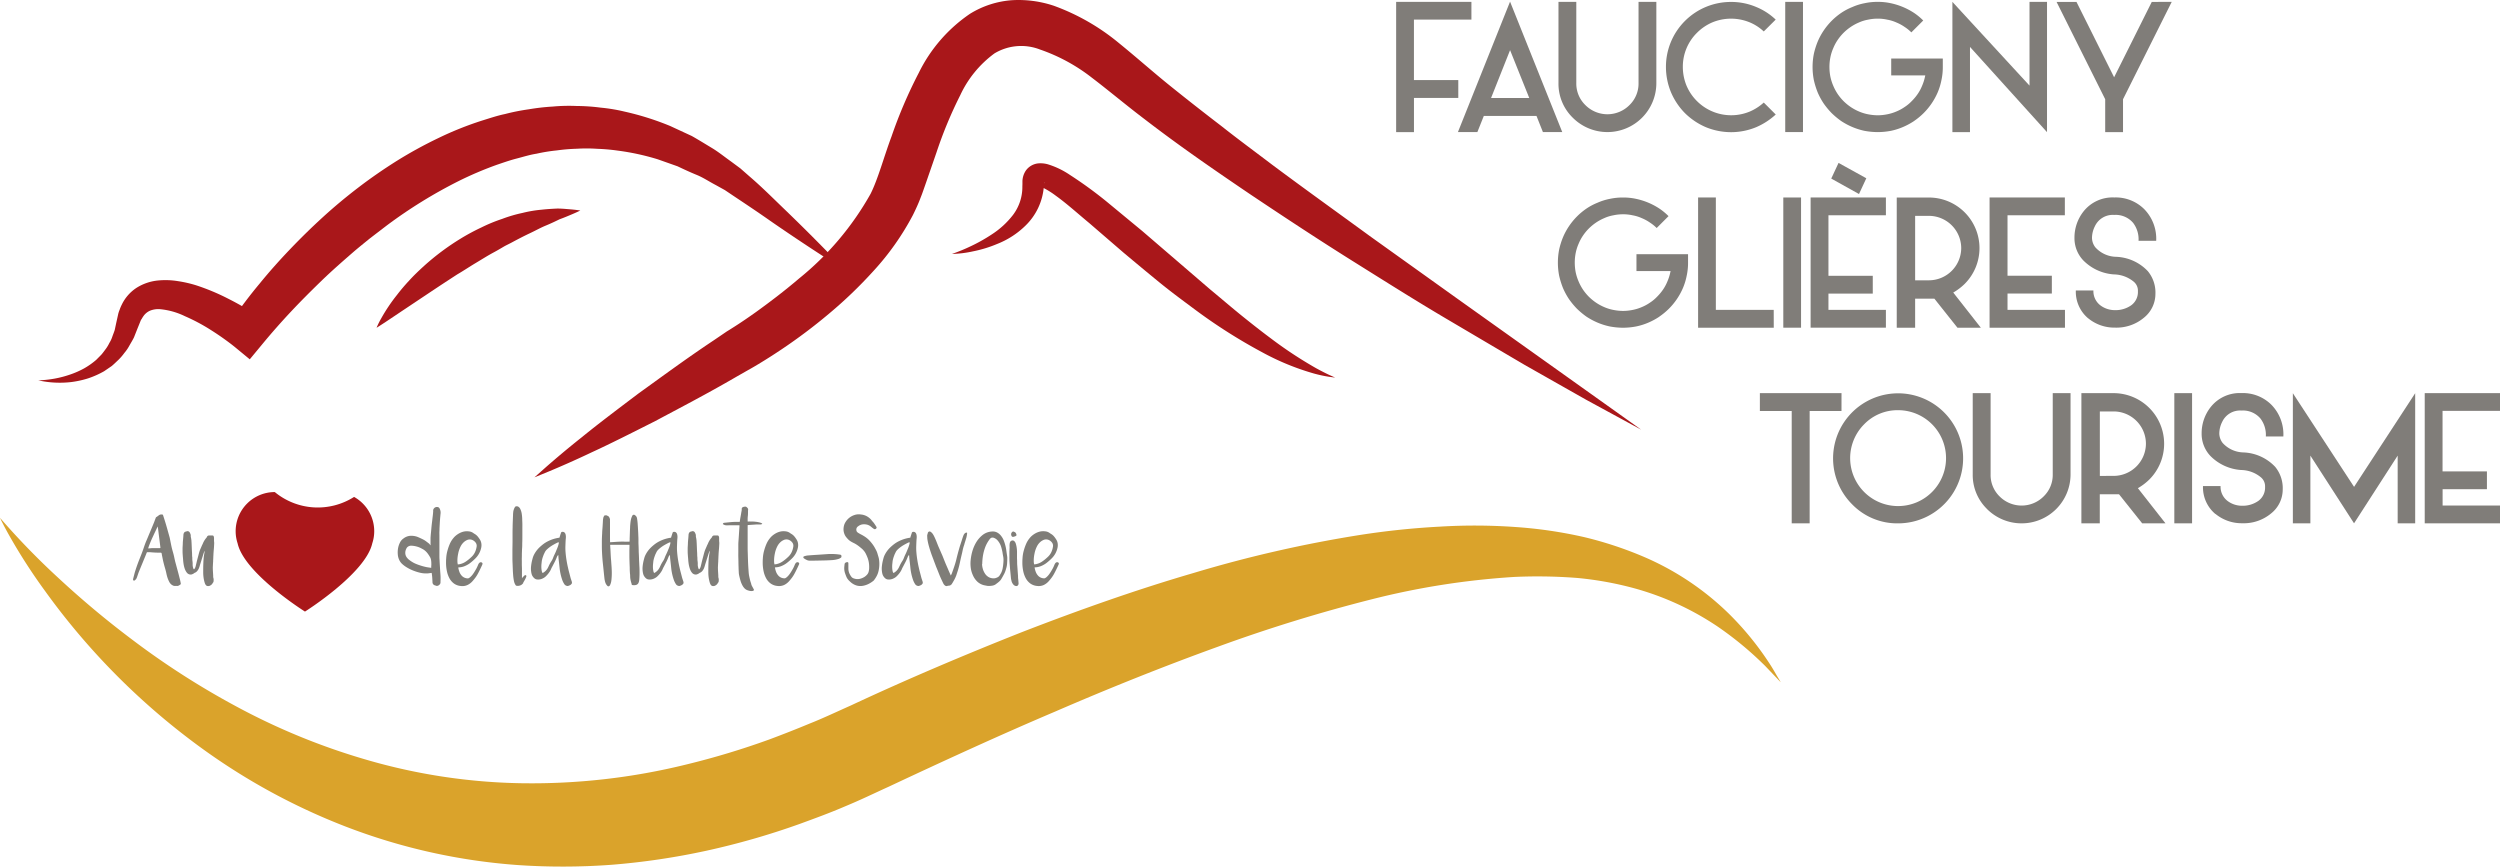 <?xml version="1.0" encoding="UTF-8"?> <svg xmlns="http://www.w3.org/2000/svg" width="167.184" height="57.952" viewBox="0 0 167.184 57.952"><g id="Groupe_263" data-name="Groupe 263" transform="translate(-1038.815 -4824.336)"><path id="Tracé_1739" data-name="Tracé 1739" d="M398.482,72.451l-.034.078-.03.078c-.033.107-.065.214-.1.322s-.063.214-.1.321c-.021.067-.042.133-.06.2a1.354,1.354,0,0,1-.072.2.714.714,0,0,1-.109.163.411.411,0,0,1-.16.109.115.115,0,0,0-.034.023.165.165,0,0,1-.034.024.586.586,0,0,1-.118.055.276.276,0,0,1-.13.009.327.327,0,0,1-.192-.107.829.829,0,0,1-.1-.152,1.061,1.061,0,0,1-.07-.174,1.822,1.822,0,0,1-.064-.279c-.014-.093-.025-.189-.031-.285s-.015-.171-.021-.258-.013-.172-.014-.257,0-.18,0-.27l.015-.269c0-.107.011-.211.021-.314s.018-.208.024-.314a.282.282,0,0,1,.043-.117.159.159,0,0,1,.107-.072l.048-.014.048-.014a.167.167,0,0,1,.181.1.9.9,0,0,1,.043.094.308.308,0,0,1,.018.1.432.432,0,0,0,.013.133,1.185,1.185,0,0,1,.023.133c.005.033.009.067.011.1s0,.069.006.1c.005.1.009.2.013.3s.008.2.013.3c.005.062.008.121.009.179s0,.118.009.18.005.1.005.146a1.475,1.475,0,0,0,.013.148,1.135,1.135,0,0,1,.011.206.637.637,0,0,0,.025.2.271.271,0,0,0,.035.1q.028.053.064,0c.014-.024.028-.048.04-.072a.353.353,0,0,0,.03-.074c.019-.075.038-.151.055-.225s.035-.15.054-.225c.026-.1.052-.194.076-.288s.049-.189.078-.284a1.844,1.844,0,0,1,.073-.186c.026-.06.054-.121.079-.182a.725.725,0,0,1,.042-.089.714.714,0,0,0,.04-.089,1.36,1.36,0,0,1,.22-.355.2.2,0,0,0,.043-.064.151.151,0,0,1,.15-.1h.106c.035,0,.072,0,.107,0a.116.116,0,0,1,.068.021.188.188,0,0,1,.031.064.322.322,0,0,1,.013.1c0,.031,0,.063,0,.1,0,.053,0,.1.008.157a.851.851,0,0,1,0,.16c-.005.106-.011.213-.021.319s-.018.213-.025.319c0,.07-.008.142-.01.214s-.006.145-.011.215c0,.048,0,.1-.006.142l-.008.142c0,.045-.005.091-.006.135a1.229,1.229,0,0,0,0,.136c0,.078.005.156.01.235s.01.16.014.24a.718.718,0,0,0,0,.074.583.583,0,0,0,.014.074.312.312,0,0,1,.016.111c0,.035,0,.072-.005.109l-.008.038a.072.072,0,0,1-.021.038.171.171,0,0,0-.031.044.445.445,0,0,1-.033.052l-.011.015-.013.016a.77.77,0,0,1-.116.084.275.275,0,0,1-.141.03.186.186,0,0,1-.158-.089.46.46,0,0,1-.033-.06.68.68,0,0,1-.025-.064,2.3,2.3,0,0,1-.078-.347,2.562,2.562,0,0,1-.025-.356c0-.175,0-.348.006-.522s.014-.345.034-.518c.006-.054.014-.107.023-.157s.018-.1.026-.158a.329.329,0,0,0,.005-.039.312.312,0,0,1,.006-.039l-.006,0h-.005" transform="translate(654.015 4788.722)" fill="#7f7d78"></path><g id="Groupe_262" data-name="Groupe 262"><path id="Tracé_1738" data-name="Tracé 1738" d="M397.573,74.871a.087.087,0,0,1-.042.069.488.488,0,0,1-.075.048c-.019.009-.038.019-.055.029a.1.1,0,0,1-.055.01,1.179,1.179,0,0,0-.163,0,.28.28,0,0,1-.156-.039.466.466,0,0,1-.135-.1.556.556,0,0,1-.1-.145,1.823,1.823,0,0,1-.107-.252,2.517,2.517,0,0,1-.072-.263c-.02-.106-.047-.21-.075-.312s-.059-.2-.087-.309-.058-.223-.081-.336-.045-.225-.069-.338v-.013l0-.013a.364.364,0,0,0-.014-.06.065.065,0,0,0-.02-.031.052.052,0,0,0-.033-.013h-.06c-.223,0-.445-.011-.668-.033a.132.132,0,0,0-.039,0h-.053c-.031,0-.054,0-.068,0a.057.057,0,0,0-.034.005.065.065,0,0,0-.023.031c-.008.016-.018.044-.031.082-.079.191-.157.382-.236.573s-.158.381-.236.573c-.029.068-.054.137-.077.207s-.047.14-.073.211a.378.378,0,0,1-.048.1.316.316,0,0,1-.079.086.2.2,0,0,1-.044.03.049.049,0,0,1-.052-.005.068.068,0,0,1-.034-.044.137.137,0,0,1,0-.055c.026-.1.052-.2.077-.3s.054-.2.087-.3q.125-.387.275-.761c.1-.25.2-.5.285-.762.05-.146.1-.289.161-.428s.117-.278.176-.42l.175-.415.17-.412.092-.248a.229.229,0,0,0,.021-.054.078.078,0,0,1,.036-.043.81.81,0,0,0,.091-.06l.083-.064a.338.338,0,0,1,.086-.041.376.376,0,0,1,.123-.009.075.075,0,0,1,.072.069c.035.1.075.229.121.376.04.126.086.28.138.465s.112.4.181.649c.033.169.067.335.1.5s.077.328.125.492c.028.1.053.2.074.3s.044.2.067.3l.189.7c.024.089.047.177.069.264s.043.165.06.236.031.131.04.181a.687.687,0,0,1,.015.092m-1.544-3.827c-.057.123-.112.243-.167.357s-.107.229-.16.342a7.26,7.26,0,0,0-.284.689.379.379,0,0,1-.014.04.077.077,0,0,0,0,.048l.16-.014c.053-.005.1-.008.156-.008.069,0,.137,0,.206,0h.206c.043,0,.067,0,.074-.013s.009-.031,0-.072q-.032-.257-.064-.509l-.064-.509c-.006-.055-.014-.111-.021-.17s-.018-.118-.031-.182" transform="translate(653.336 4788.493)" fill="#7f7d78"></path><path id="Tracé_1740" data-name="Tracé 1740" d="M410.714,74.259c-.067.006-.13.014-.19.023a.984.984,0,0,1-.182.009,1.657,1.657,0,0,1-.4-.047,3.066,3.066,0,0,1-.385-.117,2.741,2.741,0,0,1-.317-.138,2.652,2.652,0,0,1-.294-.174,1.645,1.645,0,0,1-.224-.182.854.854,0,0,1-.166-.236,1.018,1.018,0,0,1-.1-.382,1.568,1.568,0,0,1,.019-.414,1.352,1.352,0,0,1,.123-.368.705.705,0,0,1,.2-.252l.086-.063a.873.873,0,0,1,.347-.136,1.093,1.093,0,0,1,.264,0,1.115,1.115,0,0,1,.319.082c.1.043.2.089.3.138a1.471,1.471,0,0,1,.234.142c.073.055.146.111.216.167a.225.225,0,0,1,.035.049.139.139,0,0,0,.047.05c0-.016,0-.05,0-.1s0-.1,0-.156l0-.153c0-.047,0-.078,0-.092q.013-.2.03-.362c.01-.108.021-.229.033-.362.01-.1.02-.2.033-.3s.024-.2.035-.3c.008-.057.014-.114.021-.172s.013-.114.018-.171c0-.024,0-.048.005-.072a.428.428,0,0,0,0-.07.209.209,0,0,1,.025-.116.263.263,0,0,1,.182-.133.243.243,0,0,1,.12.008.146.146,0,0,1,.084.06.4.4,0,0,1,.047.092.577.577,0,0,1,.039.259c-.008.07-.014.143-.021.215s-.013.143-.018.215c-.008.1-.014.2-.019.3s-.011.2-.016.306c0,.045,0,.107-.005.186s0,.167,0,.264l0,.3c0,.1,0,.2,0,.3s0,.185,0,.264,0,.142,0,.187c0,.094,0,.189,0,.283s0,.191.009.288c.005.118.011.235.018.352s.015.233.021.351c.005.07.01.142.016.213s.01.143.013.216,0,.128,0,.194-.005.13-.005.194a.171.171,0,0,1-.03.1.29.29,0,0,1-.077.08.244.244,0,0,1-.1.044.166.166,0,0,1-.1-.01.487.487,0,0,0-.082-.029.162.162,0,0,1-.075-.043.311.311,0,0,1-.05-.067.168.168,0,0,1-.02-.086c-.005-.094-.01-.19-.016-.284a2.758,2.758,0,0,0-.03-.284l-.005-.033-.005-.034m-1.6-.948a2.244,2.244,0,0,0,.252.191,1.63,1.63,0,0,0,.28.15c.107.045.214.084.322.118a3.379,3.379,0,0,0,.332.091,1.524,1.524,0,0,0,.184.034l.2.03c0-.052,0-.108.006-.17s0-.123,0-.185a1.368,1.368,0,0,0-.019-.179.6.6,0,0,0-.052-.158,2.344,2.344,0,0,0-.172-.268,1.1,1.1,0,0,0-.156-.17.977.977,0,0,0-.147-.107c-.048-.028-.1-.053-.142-.077a1.48,1.48,0,0,0-.313-.118,1.578,1.578,0,0,0-.329-.049.366.366,0,0,0-.3.128.675.675,0,0,0-.1.241.571.571,0,0,0,.005.238.545.545,0,0,0,.158.259" transform="translate(656.961 4788.392)" fill="#7f7d78"></path><path id="Tracé_1756" data-name="Tracé 1756" d="M407.749,69.381a4.518,4.518,0,0,1-5.3-.326,2.619,2.619,0,0,0-2.617,2.621,2.59,2.59,0,0,0,.13.806c.449,2.02,4.506,4.566,4.506,4.566s4.052-2.547,4.5-4.566a2.554,2.554,0,0,0,.131-.806,2.623,2.623,0,0,0-1.354-2.3" transform="translate(654.742 4788.187)" fill="#a9171a"></path><g id="Groupe_261" data-name="Groupe 261"><path id="Tracé_1713" data-name="Tracé 1713" d="M462.734,44.175v4.044H465.7v1.192h-2.964V51.7h-1.192V42.988h5.034v1.187Z" transform="translate(670.636 4781.473)" fill="#807d79"></path><path id="Tracé_1714" data-name="Tracé 1714" d="M470.083,50.619H466.56l-.431,1.08h-1.3l3.486-8.724,3.491,8.724h-1.293Zm-.484-1.2-1.283-3.2-1.271,3.2Z" transform="translate(671.483 4781.47)" fill="#807d79"></path><path id="Tracé_1715" data-name="Tracé 1715" d="M471.134,50.737a3.171,3.171,0,0,1-.958-2.315V42.988h1.192v5.434a2,2,0,0,0,.607,1.469,2.08,2.08,0,0,0,2.948,0,2,2,0,0,0,.607-1.469V42.988h1.191v5.434a3.273,3.273,0,0,1-5.587,2.315" transform="translate(672.86 4781.473)" fill="#807d79"></path><path id="Tracé_1716" data-name="Tracé 1716" d="M482.432,44.967a3.11,3.11,0,0,0-.932-.606,3.276,3.276,0,0,0-2.511,0,3.274,3.274,0,0,0-1.027.7,3.18,3.18,0,0,0-.942,2.277,3.291,3.291,0,0,0,.25,1.261,3.239,3.239,0,0,0,.692,1.022,3.242,3.242,0,0,0,3.539.7,3.353,3.353,0,0,0,.932-.6l.8.8a4.641,4.641,0,0,1-1.294.841,4.384,4.384,0,0,1-1.693.34,4.455,4.455,0,0,1-1.7-.34,4.522,4.522,0,0,1-1.383-.932,4.475,4.475,0,0,1-.932-1.39,4.427,4.427,0,0,1-.34-1.7,4.333,4.333,0,0,1,1.271-3.076,4.341,4.341,0,0,1,3.081-1.271,4.272,4.272,0,0,1,1.693.341,4.178,4.178,0,0,1,1.294.84Z" transform="translate(674.332 4781.473)" fill="#807d79"></path><rect id="Rectangle_108" data-name="Rectangle 108" width="1.187" height="8.707" transform="translate(1158.2 4824.461)" fill="#807d79"></rect><path id="Tracé_1717" data-name="Tracé 1717" d="M490.477,50.956a4.6,4.6,0,0,1-.74.4,4.293,4.293,0,0,1-.815.257,4.84,4.84,0,0,1-.878.084,5.055,5.055,0,0,1-.884-.084,4.553,4.553,0,0,1-.814-.257,4.6,4.6,0,0,1-.746-.4,5.309,5.309,0,0,1-.639-.532,5.18,5.18,0,0,1-.532-.644,4.591,4.591,0,0,1-.4-.739,5.463,5.463,0,0,1-.255-.82,4.555,4.555,0,0,1,0-1.757,5.012,5.012,0,0,1,.255-.814,4.351,4.351,0,0,1,.4-.741,4.407,4.407,0,0,1,1.171-1.181,3.912,3.912,0,0,1,.746-.394,3.787,3.787,0,0,1,.814-.255,4.106,4.106,0,0,1,.884-.091,4.008,4.008,0,0,1,.878.091,4.565,4.565,0,0,1,1.554.649,4.03,4.03,0,0,1,.612.506l-.794.794a2.779,2.779,0,0,0-.448-.362,2.878,2.878,0,0,0-.552-.3,2.592,2.592,0,0,0-.6-.186,2.889,2.889,0,0,0-.649-.07,3.043,3.043,0,0,0-.655.07,2.563,2.563,0,0,0-.6.186,3.221,3.221,0,0,0-.553.3,3.379,3.379,0,0,0-.479.394,3.323,3.323,0,0,0-.394.479,3.017,3.017,0,0,0-.293.548,2.938,2.938,0,0,0-.191.606,3.266,3.266,0,0,0-.064.649,3.405,3.405,0,0,0,.064.655,3.211,3.211,0,0,0,.191.6,3.29,3.29,0,0,0,.293.548,3.393,3.393,0,0,0,.394.479,3.467,3.467,0,0,0,.479.394,3.221,3.221,0,0,0,.553.3,2.9,2.9,0,0,0,.6.186,3.5,3.5,0,0,0,.655.069,3.3,3.3,0,0,0,.649-.069,2.934,2.934,0,0,0,.6-.186,2.878,2.878,0,0,0,.552-.3,2.63,2.63,0,0,0,.474-.394,3.347,3.347,0,0,0,.4-.479,2.887,2.887,0,0,0,.294-.548,3.207,3.207,0,0,0,.191-.6l.021-.091h-2.279V46.778h3.45v.563a4.027,4.027,0,0,1-.091.879,4.128,4.128,0,0,1-.25.82,4.436,4.436,0,0,1-.937,1.383,4.528,4.528,0,0,1-.644.532" transform="translate(676.34 4781.473)" fill="#807d79"></path><path id="Tracé_1718" data-name="Tracé 1718" d="M497.451,51.7,492.3,46V51.7h-1.176V42.988l5.157,5.6v-5.6h1.171Z" transform="translate(678.255 4781.473)" fill="#807d79"></path><path id="Tracé_1719" data-name="Tracé 1719" d="M504.364,42.988,501.107,49.5v2.2h-1.192V49.5l-3.252-6.509h1.332l2.516,5.04,2.518-5.04Z" transform="translate(679.682 4781.473)" fill="#807d79"></path><path id="Tracé_1720" data-name="Tracé 1720" d="M476.933,61.359a4.6,4.6,0,0,1-.739.4,4.2,4.2,0,0,1-.815.255,4.732,4.732,0,0,1-.878.086,4.94,4.94,0,0,1-.884-.086,4.45,4.45,0,0,1-.814-.255,4.655,4.655,0,0,1-.746-.4,5.3,5.3,0,0,1-.639-.532,5.186,5.186,0,0,1-.532-.644,4.6,4.6,0,0,1-.4-.739,5.477,5.477,0,0,1-.255-.82,4.555,4.555,0,0,1,0-1.757,5.024,5.024,0,0,1,.255-.814,4.355,4.355,0,0,1,.4-.741,4.408,4.408,0,0,1,1.171-1.181,3.949,3.949,0,0,1,.746-.394,3.787,3.787,0,0,1,.814-.255,4.105,4.105,0,0,1,.884-.091,4.008,4.008,0,0,1,.878.091,4.564,4.564,0,0,1,1.554.649,4.024,4.024,0,0,1,.612.506l-.793.794a2.783,2.783,0,0,0-.448-.362,2.876,2.876,0,0,0-.552-.3,2.591,2.591,0,0,0-.6-.186,2.89,2.89,0,0,0-.649-.07,3.042,3.042,0,0,0-.655.07,2.562,2.562,0,0,0-.6.186,3.267,3.267,0,0,0-.553.3,3.376,3.376,0,0,0-.479.394,3.323,3.323,0,0,0-.394.479,3.014,3.014,0,0,0-.293.548,2.935,2.935,0,0,0-.191.606,3.266,3.266,0,0,0-.064.649,3.405,3.405,0,0,0,.064.655,3.207,3.207,0,0,0,.191.6,3.285,3.285,0,0,0,.293.548,3.392,3.392,0,0,0,.394.479,3.464,3.464,0,0,0,.479.394,3.268,3.268,0,0,0,.553.3,2.9,2.9,0,0,0,.6.186,3.5,3.5,0,0,0,.655.069,3.306,3.306,0,0,0,.649-.069,2.932,2.932,0,0,0,.6-.186,2.876,2.876,0,0,0,.552-.3,2.631,2.631,0,0,0,.474-.394,3.438,3.438,0,0,0,.4-.479,2.955,2.955,0,0,0,.293-.548,3.211,3.211,0,0,0,.191-.6l.021-.091H475.4V57.181h3.45v.563a4.027,4.027,0,0,1-.091.879,4.136,4.136,0,0,1-.25.82,4.435,4.435,0,0,1-.937,1.383,4.521,4.521,0,0,1-.644.532" transform="translate(672.851 4784.153)" fill="#807d79"></path><path id="Tracé_1721" data-name="Tracé 1721" d="M482.66,62.1H477.6V53.391h1.187v7.515h3.87Z" transform="translate(674.773 4784.152)" fill="#807d79"></path><rect id="Rectangle_109" data-name="Rectangle 109" width="1.187" height="8.707" transform="translate(1158.071 4837.543)" fill="#807d79"></rect><path id="Tracé_1722" data-name="Tracé 1722" d="M484.777,55.052V59.1h2.964v1.192h-2.964V61.38h3.842v1.192h-5.035V53.865h5.035v1.187Zm.675-3.5,1.857,1.027-.489,1.054L484.964,52.6Z" transform="translate(676.313 4783.678)" fill="#807d79"></path><path id="Tracé_1723" data-name="Tracé 1723" d="M492.225,62.1l-1.543-1.942h-1.288V62.1h-1.23V53.392h2.155a3.384,3.384,0,0,1,2.389,5.775,3.766,3.766,0,0,1-.766.58l1.846,2.352Zm-1.905-3.172a2.164,2.164,0,0,0,2.156-2.155,2.164,2.164,0,0,0-2.156-2.155h-.926v4.311Z" transform="translate(677.493 4784.153)" fill="#807d79"></path><path id="Tracé_1724" data-name="Tracé 1724" d="M494.3,54.578v4.044h2.964v1.192H494.3v1.092h3.842V62.1H493.1V53.391h5.034v1.187Z" transform="translate(678.765 4784.152)" fill="#807d79"></path><path id="Tracé_1725" data-name="Tracé 1725" d="M498.531,61.471a2.324,2.324,0,0,1-.825-1.862h1.176a1.191,1.191,0,0,0,.511,1.027,1.612,1.612,0,0,0,.932.287,1.811,1.811,0,0,0,1.085-.324,1.094,1.094,0,0,0,.448-.937.778.778,0,0,0-.272-.634,2.132,2.132,0,0,0-1.331-.494,3.181,3.181,0,0,1-2.049-.937,2.15,2.15,0,0,1-.591-1.5,2.823,2.823,0,0,1,.6-1.767,2.477,2.477,0,0,1,2.065-.942,2.7,2.7,0,0,1,2.006.787,2.823,2.823,0,0,1,.794,2.113H501.9a1.805,1.805,0,0,0-.362-1.2,1.531,1.531,0,0,0-1.266-.532,1.318,1.318,0,0,0-1.293.761,1.755,1.755,0,0,0-.192.777,1.057,1.057,0,0,0,.229.634,1.925,1.925,0,0,0,1.373.628,3.077,3.077,0,0,1,2.134.963,2.248,2.248,0,0,1,.506,1.517,2.044,2.044,0,0,1-.766,1.591,2.856,2.856,0,0,1-1.943.665,2.759,2.759,0,0,1-1.793-.628" transform="translate(679.927 4784.153)" fill="#807d79"></path><path id="Tracé_1726" data-name="Tracé 1726" d="M486.344,64.987h-2.129V72.5h-1.2V64.987h-2.129V63.795h5.46Z" transform="translate(675.618 4786.832)" fill="#807d79"></path><path id="Tracé_1727" data-name="Tracé 1727" d="M486.05,71.225a4.348,4.348,0,1,1,3.081,1.278,4.2,4.2,0,0,1-3.081-1.278m.809-5.348a3.206,3.206,0,1,0,2.272-.942,3.106,3.106,0,0,0-2.272.942" transform="translate(676.619 4786.832)" fill="#807d79"></path><path id="Tracé_1728" data-name="Tracé 1728" d="M493.162,71.544a3.171,3.171,0,0,1-.958-2.315V63.795H493.4v5.434A2,2,0,0,0,494,70.7a2.08,2.08,0,0,0,2.948,0,2,2,0,0,0,.607-1.469V63.795h1.191v5.434a3.273,3.273,0,0,1-5.587,2.315" transform="translate(678.534 4786.832)" fill="#807d79"></path><path id="Tracé_1729" data-name="Tracé 1729" d="M502.047,72.5,500.5,70.559h-1.288V72.5h-1.23V63.795h2.155a3.384,3.384,0,0,1,2.389,5.775,3.766,3.766,0,0,1-.766.58l1.846,2.352Zm-1.905-3.172a2.164,2.164,0,0,0,2.156-2.155,2.164,2.164,0,0,0-2.156-2.155h-.926V69.33Z" transform="translate(680.023 4786.832)" fill="#807d79"></path><rect id="Rectangle_110" data-name="Rectangle 110" width="1.187" height="8.706" transform="translate(1184.22 4850.627)" fill="#807d79"></rect><path id="Tracé_1730" data-name="Tracé 1730" d="M505.293,71.874a2.326,2.326,0,0,1-.825-1.864h1.176a1.188,1.188,0,0,0,.511,1.027,1.6,1.6,0,0,0,.932.288A1.811,1.811,0,0,0,508.171,71a1.094,1.094,0,0,0,.448-.937.778.778,0,0,0-.272-.634,2.131,2.131,0,0,0-1.331-.494A3.184,3.184,0,0,1,504.968,68a2.15,2.15,0,0,1-.591-1.5,2.823,2.823,0,0,1,.6-1.767,2.477,2.477,0,0,1,2.065-.942,2.7,2.7,0,0,1,2.006.787,2.823,2.823,0,0,1,.794,2.113h-1.171a1.805,1.805,0,0,0-.362-1.2,1.531,1.531,0,0,0-1.266-.532,1.318,1.318,0,0,0-1.293.761,1.755,1.755,0,0,0-.192.777,1.06,1.06,0,0,0,.229.634,1.934,1.934,0,0,0,1.373.628,3.077,3.077,0,0,1,2.134.963,2.249,2.249,0,0,1,.506,1.517,2.044,2.044,0,0,1-.766,1.591,2.862,2.862,0,0,1-1.943.665,2.759,2.759,0,0,1-1.793-.628" transform="translate(681.669 4786.832)" fill="#807d79"></path><path id="Tracé_1731" data-name="Tracé 1731" d="M513.32,72.5,510.4,67.973V72.5h-1.171V63.8l4.093,6.263,4.087-6.263V72.5h-1.171V67.973Z" transform="translate(682.918 4786.832)" fill="#807d79"></path><path id="Tracé_1732" data-name="Tracé 1732" d="M517.432,64.982v4.044H520.4v1.192h-2.964V71.31h3.842V72.5H516.24V63.795h5.034v1.187Z" transform="translate(684.725 4786.832)" fill="#807d79"></path><path id="Tracé_1733" data-name="Tracé 1733" d="M389.347,66.876a7.6,7.6,0,0,0,1.075-.116,6.945,6.945,0,0,0,1.026-.268,5.849,5.849,0,0,0,.946-.414,4.994,4.994,0,0,0,.814-.573l.342-.345c.106-.121.2-.255.294-.379a2.5,2.5,0,0,0,.244-.406,1.9,1.9,0,0,0,.2-.429c.053-.151.114-.294.16-.445l.1-.47.121-.543a1.622,1.622,0,0,1,.1-.319,2.72,2.72,0,0,1,.146-.35,2.787,2.787,0,0,1,1.01-1.144,3.279,3.279,0,0,1,1.429-.479,5.158,5.158,0,0,1,1.338.048,8.051,8.051,0,0,1,1.21.279,14.673,14.673,0,0,1,2.172.912c.346.175.683.358,1.015.552s.649.386,1,.624l-1.829.282a30.877,30.877,0,0,1,1.873-2.484c.646-.795,1.328-1.558,2.037-2.3s1.442-1.46,2.2-2.152,1.554-1.354,2.377-1.983,1.679-1.221,2.563-1.776a28.776,28.776,0,0,1,2.757-1.514,22.278,22.278,0,0,1,2.945-1.181c.509-.157,1.012-.329,1.539-.438a13.86,13.86,0,0,1,1.576-.314,14.492,14.492,0,0,1,1.6-.184,11.925,11.925,0,0,1,1.615-.039,13,13,0,0,1,1.611.111,11.44,11.44,0,0,1,1.591.265,18.623,18.623,0,0,1,3.051.963l1.44.667c.458.259.905.536,1.353.806s.85.6,1.274.9l.624.462.582.511c.792.678,1.48,1.363,2.2,2.059q2.156,2.069,4.227,4.244-2.543-1.6-5-3.3c-.809-.57-1.661-1.137-2.45-1.663l-.595-.4-.626-.347c-.423-.22-.817-.489-1.255-.668s-.864-.377-1.285-.577l-1.315-.465a16.181,16.181,0,0,0-2.692-.585,12.655,12.655,0,0,0-1.361-.119,10.471,10.471,0,0,0-1.362-.005A12.308,12.308,0,0,0,424,51.5a11.229,11.229,0,0,0-1.348.219c-.449.069-.888.21-1.331.324s-.879.268-1.314.415a23.768,23.768,0,0,0-2.557,1.088,32.184,32.184,0,0,0-4.8,2.964l-1.134.868c-.368.3-.744.6-1.107.912-.722.628-1.445,1.258-2.135,1.927s-1.372,1.349-2.031,2.051-1.309,1.441-1.886,2.138l-.88,1.063-.949-.782c-.23-.19-.519-.406-.79-.6s-.56-.387-.845-.567a12.54,12.54,0,0,0-1.751-.934,4.832,4.832,0,0,0-1.689-.472,1.5,1.5,0,0,0-.639.1,1.059,1.059,0,0,0-.47.4,1.306,1.306,0,0,0-.086.14.657.657,0,0,0-.1.187l-.2.494-.224.566c-.089.184-.2.36-.3.538a2.844,2.844,0,0,1-.346.507,3.5,3.5,0,0,1-.4.464c-.151.14-.293.285-.449.412l-.5.342a5.982,5.982,0,0,1-1.078.48,6.5,6.5,0,0,1-1.119.245,6.636,6.636,0,0,1-2.212-.114" transform="translate(652.041 4782.896)" fill="#a9171a"></path><path id="Tracé_1734" data-name="Tracé 1734" d="M489.705,71.608l-3.633-1.976c-1.144-.648-2.535-1.435-4.129-2.339-1.58-.929-3.36-1.979-5.3-3.124s-4.01-2.45-6.2-3.821-4.472-2.871-6.821-4.443c-2.343-1.587-4.755-3.241-7.125-5.068-1.18-.893-2.4-1.918-3.489-2.745a11.947,11.947,0,0,0-3.475-1.891,3.469,3.469,0,0,0-3.047.259A7.252,7.252,0,0,0,444.2,49.25a28.249,28.249,0,0,0-1.591,3.831q-.353,1.019-.7,2.023l-.18.513-.092.257-.114.294c-.108.294-.313.746-.493,1.105a17.7,17.7,0,0,1-2.613,3.712,29.693,29.693,0,0,1-3.019,2.9,36.083,36.083,0,0,1-3.121,2.348c-.523.351-1.044.684-1.568,1l-.4.236-.353.2-.742.423c-1.945,1.134-3.785,2.083-5.4,2.949-1.639.827-3.067,1.549-4.271,2.1-1.193.568-2.153.98-2.809,1.255l-1.012.415.817-.726c.538-.468,1.329-1.148,2.366-1.969,1.025-.838,2.3-1.8,3.768-2.909,1.489-1.069,3.15-2.3,5.026-3.55l.706-.48.179-.122.206-.127.347-.22c.469-.3.944-.626,1.42-.966.947-.684,1.909-1.416,2.846-2.216a19.575,19.575,0,0,0,4.8-5.679c.505-1.01.885-2.46,1.4-3.836a31.3,31.3,0,0,1,1.822-4.252,10.2,10.2,0,0,1,3.419-3.944,6.176,6.176,0,0,1,2.818-.913,7.459,7.459,0,0,1,2.793.372,14.656,14.656,0,0,1,4.335,2.48c1.261,1.024,2.291,1.948,3.441,2.874s2.279,1.81,3.421,2.684c1.127.892,2.276,1.735,3.39,2.582,2.247,1.675,4.453,3.253,6.532,4.772l5.906,4.225,12.23,8.714" transform="translate(658.833 4781.447)" fill="#a9171a"></path><path id="Tracé_1735" data-name="Tracé 1735" d="M437.917,57.638a12.057,12.057,0,0,0,1.3-.536,11.085,11.085,0,0,0,1.373-.775,5.673,5.673,0,0,0,1.417-1.3,3.1,3.1,0,0,0,.626-1.918l.005-.133,0-.207a1.348,1.348,0,0,1,.234-.718,1.161,1.161,0,0,1,.834-.473,1.821,1.821,0,0,1,.62.059,5.5,5.5,0,0,1,1.5.722,27.444,27.444,0,0,1,2.462,1.792l2.368,1.956,4.536,3.9c.733.606,1.429,1.206,2.105,1.752s1.323,1.053,1.93,1.505a27.715,27.715,0,0,0,3.058,2.017c.391.213.707.37.926.47l.34.152-.371-.047a8.8,8.8,0,0,1-1.036-.221,16.866,16.866,0,0,1-3.5-1.439,35.982,35.982,0,0,1-4.495-2.861c-.778-.58-1.586-1.172-2.372-1.815s-1.578-1.3-2.362-1.958l-2.305-1.988c-.766-.635-1.5-1.3-2.226-1.822a5.677,5.677,0,0,0-.992-.607c-.059-.028-.089-.026-.058-.038a.436.436,0,0,0,.253-.167c.047-.084.033-.1.02-.089l-.042.323a4.069,4.069,0,0,1-1.229,2.573,5.661,5.661,0,0,1-1.9,1.225,8.316,8.316,0,0,1-1.6.489,7.369,7.369,0,0,1-1.421.176" transform="translate(664.551 4783.683)" fill="#a9171a"></path><path id="Tracé_1736" data-name="Tracé 1736" d="M407.323,61.959a5.279,5.279,0,0,1,.319-.645,11.416,11.416,0,0,1,1.049-1.559,12.5,12.5,0,0,1,.812-.957c.3-.332.639-.655,1-.985a16.465,16.465,0,0,1,2.448-1.826,14.1,14.1,0,0,1,1.376-.741,10.718,10.718,0,0,1,1.4-.577,9.29,9.29,0,0,1,1.363-.4,8.223,8.223,0,0,1,1.254-.213c.391-.044.752-.063,1.068-.078.321,0,.6.031.829.048.455.038.711.083.711.083s-.24.122-.654.294c-.206.087-.454.191-.737.294-.278.135-.587.284-.926.423s-.69.338-1.066.514-.765.379-1.163.592c-.2.112-.407.2-.607.319s-.4.236-.611.35c-.417.221-.824.482-1.237.728s-.814.518-1.227.757c-.4.26-.795.518-1.176.768-.77.512-1.486.991-2.1,1.4s-1.148.77-1.522,1.017-.6.387-.6.387" transform="translate(656.671 4784.305)" fill="#a9171a"></path><path id="Tracé_1737" data-name="Tracé 1737" d="M506.375,81.411l-1.029-1.079a22.747,22.747,0,0,0-3.174-2.631,18.967,18.967,0,0,0-5.652-2.584,22.556,22.556,0,0,0-3.729-.67,34.251,34.251,0,0,0-4.218-.069,51.681,51.681,0,0,0-9.476,1.479,105.269,105.269,0,0,0-10.384,3.2c-3.563,1.29-7.215,2.749-10.889,4.341-3.686,1.567-7.393,3.271-11.093,5.008-1.032.469-1.837.866-2.9,1.307-1.026.443-2.036.81-3.052,1.182a50.521,50.521,0,0,1-6.229,1.79,47.568,47.568,0,0,1-6.347.942,44.413,44.413,0,0,1-6.283.018,39.944,39.944,0,0,1-11.539-2.587,42.438,42.438,0,0,1-9.213-4.954,46.645,46.645,0,0,1-10.857-10.79A37.851,37.851,0,0,1,388,71.749c-.485-.849-.7-1.325-.7-1.325a49.4,49.4,0,0,0,3.949,4.062,61.471,61.471,0,0,0,4.93,4.114,53.483,53.483,0,0,0,6.9,4.425,44.17,44.17,0,0,0,8.8,3.6,39.257,39.257,0,0,0,10.3,1.549,43.176,43.176,0,0,0,11.041-1.259,52.912,52.912,0,0,0,5.53-1.67c.91-.34,1.828-.7,2.7-1.064.843-.331,1.9-.829,2.747-1.206,3.771-1.764,7.617-3.39,11.444-4.907,3.841-1.488,7.675-2.845,11.467-3.951a84.812,84.812,0,0,1,11.152-2.548,52.811,52.811,0,0,1,5.326-.555,38.436,38.436,0,0,1,5.042.024,29.748,29.748,0,0,1,4.623.679,24.954,24.954,0,0,1,4.014,1.331A18.6,18.6,0,0,1,502.9,76.82a20.023,20.023,0,0,1,2.711,3.312c.268.406.443.737.575.951s.194.328.194.328" transform="translate(651.514 4788.54)" fill="#daa32b"></path><path id="Tracé_1741" data-name="Tracé 1741" d="M413.45,73.36c-.045.1-.091.2-.137.294s-.094.195-.147.292a2.169,2.169,0,0,1-.161.264,2.967,2.967,0,0,1-.194.243,1.059,1.059,0,0,1-.353.279A.82.82,0,0,1,412,74.8a.908.908,0,0,1-.454-.167,1.075,1.075,0,0,1-.312-.372,1.769,1.769,0,0,1-.133-.346,2.734,2.734,0,0,1-.082-.651c0-.094,0-.191.009-.288a2.542,2.542,0,0,1,.031-.294,2.426,2.426,0,0,1,.068-.291,3.21,3.21,0,0,1,.147-.412,1.619,1.619,0,0,1,.229-.372,1.174,1.174,0,0,1,.189-.19,1.471,1.471,0,0,1,.224-.148,1.284,1.284,0,0,1,.211-.087,1.01,1.01,0,0,1,.221-.04,1.118,1.118,0,0,1,.252.014.584.584,0,0,1,.238.1c.019.014.039.028.059.04a.612.612,0,0,0,.062.038.775.775,0,0,1,.19.171,1.831,1.831,0,0,1,.148.213.645.645,0,0,1,.084.241.807.807,0,0,1-.006.263,1.4,1.4,0,0,1-.416.756c-.063.062-.128.122-.195.179a2.149,2.149,0,0,1-.209.162,1.629,1.629,0,0,1-.326.167,1.129,1.129,0,0,1-.36.07l-.033.008a1.543,1.543,0,0,0,.075.287.805.805,0,0,0,.146.249.545.545,0,0,0,.182.138.579.579,0,0,0,.221.053.139.139,0,0,0,.087-.019c.025-.015.05-.033.077-.052a1.243,1.243,0,0,0,.15-.155,1.922,1.922,0,0,0,.123-.175c.055-.084.1-.167.15-.253a2.48,2.48,0,0,0,.121-.263.449.449,0,0,1,.065-.108.167.167,0,0,1,.108-.055.2.2,0,0,1,.075.021.118.118,0,0,1,.038.048.092.092,0,0,1-.01.08m-1.64,0a.822.822,0,0,1,.083-.01.358.358,0,0,0,.073-.015,1.076,1.076,0,0,0,.236-.083,1.305,1.305,0,0,0,.211-.13c.054-.04.107-.08.156-.122s.1-.086.146-.13a1.043,1.043,0,0,0,.234-.306,1.272,1.272,0,0,0,.117-.366.381.381,0,0,0,0-.169.348.348,0,0,0-.078-.151.526.526,0,0,0-.268-.176.448.448,0,0,0-.314.038.8.8,0,0,0-.239.176.964.964,0,0,0-.169.243,1.8,1.8,0,0,0-.163.487,2.574,2.574,0,0,0-.042.277,2.091,2.091,0,0,0-.005.28c0,.025.005.052.009.075s.008.052.013.08" transform="translate(657.624 4788.723)" fill="#7f7d78"></path><path id="Tracé_1742" data-name="Tracé 1742" d="M415.282,74.932a.432.432,0,0,1-.158.15.5.5,0,0,1-.161.049.425.425,0,0,1-.174-.014.631.631,0,0,1-.082-.136.723.723,0,0,1-.05-.152,3.183,3.183,0,0,1-.058-.407c-.011-.138-.019-.275-.024-.412l-.015-.379c-.006-.123-.01-.25-.01-.377,0-.175,0-.35,0-.523l.008-.527c0-.163,0-.327,0-.489s0-.324.006-.488c0-.14.006-.278.011-.415s.011-.277.016-.419c0-.069.008-.136.014-.2a.719.719,0,0,1,.05-.195.543.543,0,0,1,.068-.135.09.09,0,0,1,.044-.04.171.171,0,0,1,.059-.01.2.2,0,0,1,.137.039.355.355,0,0,1,.1.113,1.1,1.1,0,0,1,.108.329,3.068,3.068,0,0,1,.034.346c0,.111.008.221.01.329s0,.219,0,.331c0,.162,0,.326,0,.488s0,.324-.008.488c0,.108,0,.218-.008.324s-.009.216-.014.326,0,.2-.005.306,0,.2,0,.3c0,.073,0,.145,0,.216l.008.216c0,.054,0,.111,0,.167s0,.113,0,.17,0,.108,0,.162,0,.108,0,.165a.28.28,0,0,0,.024-.034l.025-.034c.021-.02.042-.043.063-.063a.509.509,0,0,1,.065-.06.071.071,0,0,1,.1,0,.042.042,0,0,1,.021.04l-.01.045a1.359,1.359,0,0,1-.094.208c-.036.065-.075.131-.116.2" transform="translate(658.532 4788.381)" fill="#7f7d78"></path><path id="Tracé_1743" data-name="Tracé 1743" d="M418,74.792a.183.183,0,0,1-.078-.01.262.262,0,0,1-.069-.029.258.258,0,0,1-.07-.06,1.26,1.26,0,0,1-.162-.323c-.038-.113-.072-.23-.1-.351-.016-.073-.031-.147-.043-.22s-.021-.147-.029-.224c-.011-.113-.024-.225-.036-.336s-.026-.221-.038-.335c0-.031,0-.062-.005-.093s-.005-.063-.009-.1c-.021.026-.04.05-.055.073a.365.365,0,0,0-.038.073,3,3,0,0,1-.147.332c-.055.108-.112.216-.169.324a1.262,1.262,0,0,0-.068.137,1.054,1.054,0,0,1-.067.137.987.987,0,0,1-.06.093l-.064.088a2.225,2.225,0,0,1-.163.179.746.746,0,0,1-.2.137.663.663,0,0,1-.376.074.314.314,0,0,1-.161-.057.552.552,0,0,1-.123-.125.51.51,0,0,1-.083-.16,1.013,1.013,0,0,1-.038-.177,1.461,1.461,0,0,1-.009-.34,3.175,3.175,0,0,1,.052-.338c.019-.083.04-.163.062-.243a1.156,1.156,0,0,1,.094-.233,1.851,1.851,0,0,1,.362-.479,3.053,3.053,0,0,1,.28-.235,2.007,2.007,0,0,1,.316-.187,2.4,2.4,0,0,1,.7-.216l.018,0,.014,0,.053-.169c.016-.053.035-.107.054-.162a.077.077,0,0,1,.044-.054.146.146,0,0,1,.083-.01.173.173,0,0,1,.133.073.289.289,0,0,1,.052.127.61.61,0,0,1,.013.166c0,.057-.008.113-.013.167-.008.14-.013.278-.018.418a3.557,3.557,0,0,0,.01.416c.015.175.035.347.063.517s.059.338.1.509c.021.1.045.2.072.3s.052.2.078.3c.014.057.03.112.048.167s.036.109.055.166l.01.05a.122.122,0,0,1-.01.079.337.337,0,0,1-.054.065.206.206,0,0,1-.062.044c-.023.011-.044.021-.065.03a.7.7,0,0,1-.078.025m-1.7-.873h.018a.206.206,0,0,0,.031-.014.806.806,0,0,0,.309-.323c.021-.04.04-.08.059-.121s.036-.08.058-.121c.04-.075.083-.15.13-.22a1,1,0,0,0,.112-.23c.024-.064.052-.127.082-.189s.059-.123.086-.185c.033-.08.065-.161.1-.241a2.169,2.169,0,0,0,.084-.245c.008-.025.014-.052.019-.078a.242.242,0,0,0,0-.084.327.327,0,0,0-.073.019.613.613,0,0,0-.065.03c-.086.043-.169.088-.25.135a2.259,2.259,0,0,0-.236.157,1.985,1.985,0,0,0-.174.147.621.621,0,0,0-.132.179c-.014.031-.029.062-.044.091a.948.948,0,0,0-.04.091c-.019.05-.038.1-.055.151a1.363,1.363,0,0,0-.044.155.845.845,0,0,0-.025.137l-.015.14a1.819,1.819,0,0,0-.011.234,1.5,1.5,0,0,0,.023.235q.008.038.019.079a.2.2,0,0,0,.042.073" transform="translate(658.787 4788.73)" fill="#7f7d78"></path><path id="Tracé_1744" data-name="Tracé 1744" d="M421.718,74.88a.219.219,0,0,1-.12.078.533.533,0,0,1-.285,0c-.005-.021-.009-.04-.014-.058s-.009-.036-.014-.055a1.89,1.89,0,0,1-.063-.241,1.344,1.344,0,0,1-.023-.249,1.071,1.071,0,0,0-.008-.124c-.005-.042-.008-.084-.01-.127-.005-.069-.008-.137-.009-.2s0-.136-.005-.2c-.005-.122-.009-.245-.013-.367s-.006-.244-.006-.367q0-.153,0-.3l.008-.3v-.044a.331.331,0,0,1,0-.052h-1.292c0,.043,0,.084.005.126s0,.083.009.126c.005.083.009.167.013.253s.008.169.013.252.01.165.018.246.013.165.018.246c.014.166.024.331.03.5a4.077,4.077,0,0,1-.013.5,1.92,1.92,0,0,1-.028.225,1.011,1.011,0,0,1-.072.219.164.164,0,0,1-.053.065.1.1,0,0,1-.078.02.066.066,0,0,1-.034-.019.34.34,0,0,1-.03-.028.586.586,0,0,1-.128-.224,1.614,1.614,0,0,1-.053-.249c-.019-.177-.038-.352-.055-.526s-.036-.347-.055-.524c-.035-.343-.057-.689-.063-1.04,0-.062,0-.123,0-.186s0-.126,0-.186c0-.192.009-.386.021-.582,0-.107.011-.211.019-.314s.015-.206.02-.311c.005-.062.008-.122.01-.182a1.328,1.328,0,0,1,.021-.184.341.341,0,0,1,.026-.091.658.658,0,0,1,.048-.079.054.054,0,0,1,.018-.016l.023-.009h.083a.145.145,0,0,1,.079.03.044.044,0,0,0,.02.01.054.054,0,0,1,.023.008.2.2,0,0,1,.054.045.305.305,0,0,1,.042.068.4.4,0,0,1,.029.077.226.226,0,0,1,.008.074.854.854,0,0,0,0,.113c0,.038,0,.077,0,.117v.254c0,.083,0,.169,0,.253,0,.121,0,.241,0,.362s0,.241.005.362v.014l0,.015.324-.021c.108-.008.215-.014.321-.018s.218-.006.326,0,.218,0,.332,0c0-.034,0-.064.006-.094s0-.059,0-.087c.005-.128.009-.254.013-.379s.009-.249.016-.375c0-.1.01-.192.019-.289a2.439,2.439,0,0,1,.044-.285,1,1,0,0,1,.038-.118c.015-.039.033-.078.052-.116a.1.1,0,0,1,.07-.052.108.108,0,0,1,.093.016.42.42,0,0,1,.094.087.3.3,0,0,1,.052.119c.02.117.035.235.044.355s.016.238.023.358c.005.075.009.151.013.225s.006.15.009.225.008.153.008.231,0,.155,0,.23c0,.092.008.185.01.275l.008.275c0,.108.009.218.013.326s.008.218.011.327c.005.083.01.166.013.25s.008.167.013.25c.005.132.006.264.005.395s-.008.264-.019.4a.732.732,0,0,1-.03.155.4.4,0,0,1-.073.133" transform="translate(659.756 4788.494)" fill="#7f7d78"></path><path id="Tracé_1745" data-name="Tracé 1745" d="M423.935,74.792a.183.183,0,0,1-.078-.01.263.263,0,0,1-.069-.029.258.258,0,0,1-.07-.06,1.256,1.256,0,0,1-.162-.323c-.038-.113-.072-.23-.1-.351-.016-.073-.031-.147-.043-.22s-.021-.147-.029-.224c-.011-.113-.024-.225-.036-.336s-.026-.221-.038-.335c0-.031,0-.062-.005-.093s-.005-.063-.009-.1c-.021.026-.04.05-.055.073a.365.365,0,0,0-.038.073,3.238,3.238,0,0,1-.147.332c-.055.108-.112.216-.169.324a1.272,1.272,0,0,0-.068.137,1.062,1.062,0,0,1-.067.137.975.975,0,0,1-.06.093l-.064.088a2.2,2.2,0,0,1-.164.179.744.744,0,0,1-.2.137.663.663,0,0,1-.376.074.314.314,0,0,1-.161-.057.552.552,0,0,1-.123-.125.511.511,0,0,1-.083-.16,1.013,1.013,0,0,1-.038-.177,1.461,1.461,0,0,1-.009-.34,3.191,3.191,0,0,1,.052-.338c.019-.083.04-.163.062-.243a1.156,1.156,0,0,1,.094-.233,1.85,1.85,0,0,1,.362-.479,3.052,3.052,0,0,1,.28-.235,2.012,2.012,0,0,1,.316-.187,2.4,2.4,0,0,1,.7-.216l.018,0,.014,0c.019-.059.036-.116.053-.169s.035-.107.054-.162a.077.077,0,0,1,.044-.054.146.146,0,0,1,.083-.01.173.173,0,0,1,.133.073.29.29,0,0,1,.052.127.61.61,0,0,1,.013.166c0,.057-.008.113-.013.167-.008.14-.013.278-.018.418a3.557,3.557,0,0,0,.01.416c.015.175.035.347.063.517s.059.338.1.509c.021.1.045.2.072.3s.052.2.078.3c.014.057.03.112.048.167s.036.109.055.166l.01.05a.121.121,0,0,1-.01.079.335.335,0,0,1-.054.065.206.206,0,0,1-.062.044c-.023.011-.044.021-.065.03a.7.7,0,0,1-.078.025m-1.7-.873h.018a.2.2,0,0,0,.031-.014.805.805,0,0,0,.309-.323c.021-.04.04-.08.059-.121s.036-.08.058-.121c.04-.075.083-.15.13-.22a1,1,0,0,0,.112-.23c.024-.064.052-.127.082-.189s.059-.123.086-.185c.033-.08.065-.161.1-.241a2.181,2.181,0,0,0,.084-.245.77.77,0,0,0,.019-.078.242.242,0,0,0,0-.084.327.327,0,0,0-.073.019.613.613,0,0,0-.065.03c-.086.043-.169.088-.25.135a2.266,2.266,0,0,0-.236.157,1.984,1.984,0,0,0-.174.147.6.6,0,0,0-.132.179c-.014.031-.029.062-.044.091a.933.933,0,0,0-.04.091c-.019.05-.038.1-.055.151a1.363,1.363,0,0,0-.044.155.852.852,0,0,0-.025.137l-.015.14a1.808,1.808,0,0,0-.011.234,1.482,1.482,0,0,0,.023.235q.008.038.019.079a.2.2,0,0,0,.042.073" transform="translate(660.315 4788.73)" fill="#7f7d78"></path><path id="Tracé_1746" data-name="Tracé 1746" d="M425.34,72.451l-.034.078-.03.078c-.033.107-.065.214-.1.322s-.063.214-.1.321c-.021.067-.042.133-.06.2a1.347,1.347,0,0,1-.072.2.712.712,0,0,1-.109.163.412.412,0,0,1-.16.109.114.114,0,0,0-.034.023.165.165,0,0,1-.034.024.585.585,0,0,1-.118.055.276.276,0,0,1-.13.009.327.327,0,0,1-.192-.107.829.829,0,0,1-.1-.152A1.067,1.067,0,0,1,424,73.6a1.822,1.822,0,0,1-.064-.279c-.014-.093-.025-.189-.031-.285s-.015-.171-.021-.258-.013-.172-.014-.257,0-.18,0-.27l.015-.269c0-.107.011-.211.021-.314s.018-.208.024-.314a.282.282,0,0,1,.043-.117.159.159,0,0,1,.107-.072l.048-.014.048-.014a.167.167,0,0,1,.181.1.9.9,0,0,1,.043.094.309.309,0,0,1,.018.1.432.432,0,0,0,.013.133,1.172,1.172,0,0,1,.023.133c.005.033.009.067.011.1s0,.069.006.1c.005.1.009.2.013.3s.008.2.013.3c.005.062.008.121.009.179s0,.118.009.18.005.1.005.146a1.466,1.466,0,0,0,.013.148,1.135,1.135,0,0,1,.011.206.638.638,0,0,0,.025.2.271.271,0,0,0,.035.1q.028.053.064,0c.014-.024.028-.048.04-.072a.354.354,0,0,0,.03-.074c.019-.075.038-.151.055-.225s.035-.15.054-.225c.026-.1.052-.194.076-.288s.049-.189.078-.284a1.844,1.844,0,0,1,.073-.186c.026-.06.054-.121.079-.182a.72.72,0,0,1,.042-.089.714.714,0,0,0,.04-.089,1.36,1.36,0,0,1,.22-.355.2.2,0,0,0,.043-.064.151.151,0,0,1,.15-.1h.106c.035,0,.072,0,.107,0a.116.116,0,0,1,.068.021.188.188,0,0,1,.031.064.32.32,0,0,1,.013.1c0,.031,0,.063,0,.1,0,.053,0,.1.008.157a.851.851,0,0,1,0,.16c-.005.106-.011.213-.021.319s-.018.213-.025.319c0,.07-.008.142-.01.214s-.006.145-.011.215c0,.048,0,.1-.006.142l-.008.142c0,.045-.005.091-.006.135a1.229,1.229,0,0,0,0,.136c0,.078.005.156.01.235s.01.16.014.24a.718.718,0,0,0,0,.074.572.572,0,0,0,.014.074.314.314,0,0,1,.016.111c0,.035,0,.072-.005.109l-.008.038a.073.073,0,0,1-.021.038.171.171,0,0,0-.031.044.445.445,0,0,1-.033.052l-.011.015-.013.016a.769.769,0,0,1-.116.084.275.275,0,0,1-.141.03.186.186,0,0,1-.158-.089.456.456,0,0,1-.033-.06.681.681,0,0,1-.025-.064,2.3,2.3,0,0,1-.078-.347,2.562,2.562,0,0,1-.025-.356c0-.175,0-.348.006-.522s.014-.345.034-.518c.006-.054.014-.107.023-.157s.018-.1.026-.158a.336.336,0,0,0,.005-.039.324.324,0,0,1,.006-.039l-.006,0h-.005" transform="translate(660.933 4788.722)" fill="#7f7d78"></path><path id="Tracé_1747" data-name="Tracé 1747" d="M426.852,71.083l-.048-.008a.366.366,0,0,0-.048,0h-.529c-.04,0-.08,0-.122.005a.838.838,0,0,1-.126,0,.384.384,0,0,1-.065-.006.578.578,0,0,1-.067-.019.208.208,0,0,1-.053-.026l-.053-.03a.094.094,0,0,1,.092-.088l.191-.02.189-.019c.1-.01.2-.018.3-.021a2.946,2.946,0,0,1,.3,0l.029,0a.09.09,0,0,0,.028-.005c.005-.033.01-.067.014-.1l.015-.1c.011-.069.023-.132.034-.19s.021-.121.033-.19c.005-.035.011-.072.019-.107s.013-.07.018-.106v-.033a.143.143,0,0,1,.113-.17.439.439,0,0,1,.118-.02.151.151,0,0,1,.109.045.364.364,0,0,1,.069.077.149.149,0,0,1,.015.107.7.7,0,0,0-.005.1c0,.035,0,.07,0,.1a1.673,1.673,0,0,1-.011.2,1.457,1.457,0,0,0-.013.2v.167h.084a.64.64,0,0,1,.086,0c.107,0,.213,0,.316.011a1.934,1.934,0,0,1,.313.052.442.442,0,0,1,.069.021l.069.029a.077.077,0,0,1,.019.015.067.067,0,0,0,.024.016.136.136,0,0,1-.073.047.386.386,0,0,1-.077.006c-.054,0-.107,0-.157,0s-.1,0-.158.005l-.233.016-.233.016-.021.005a.132.132,0,0,0-.028.009v.079c0,.039,0,.087,0,.141s0,.112,0,.172,0,.117,0,.172,0,.1,0,.14v.577c0,.057,0,.14,0,.248s.005.233.009.37.008.28.013.43.011.291.019.426.018.26.025.37a2.158,2.158,0,0,0,.03.246c.016.086.035.171.055.255a2.019,2.019,0,0,0,.077.253c0,.014.008.029.01.044a.252.252,0,0,0,.011.044c.006.02.014.038.02.055s.016.035.025.052c.019.034.038.065.055.1s.036.063.055.1a.075.075,0,0,1,.009.073.106.106,0,0,1-.065.045.518.518,0,0,1-.17.005.976.976,0,0,1-.161-.041.51.51,0,0,1-.208-.118.861.861,0,0,1-.147-.194,1.648,1.648,0,0,1-.147-.357c-.035-.122-.065-.246-.091-.375a1.125,1.125,0,0,1-.018-.179c-.005-.087-.01-.186-.013-.3s-.008-.234-.009-.361-.005-.249-.008-.362,0-.214,0-.3v-.179c0-.091,0-.179,0-.265s0-.172.008-.26c0-.028.005-.07.009-.126s.008-.118.013-.189.009-.142.014-.218.009-.15.014-.219.009-.132.013-.189.006-.1.009-.126Z" transform="translate(661.415 4788.386)" fill="#7f7d78"></path><path id="Tracé_1748" data-name="Tracé 1748" d="M430.286,73.36c-.045.1-.091.2-.137.294s-.094.195-.147.292a2.177,2.177,0,0,1-.161.264,2.98,2.98,0,0,1-.194.243,1.059,1.059,0,0,1-.353.279.819.819,0,0,1-.453.065.908.908,0,0,1-.454-.167,1.075,1.075,0,0,1-.312-.372,1.765,1.765,0,0,1-.133-.346,2.725,2.725,0,0,1-.082-.651c0-.094,0-.191.009-.288a2.542,2.542,0,0,1,.031-.294,2.426,2.426,0,0,1,.068-.291,3.21,3.21,0,0,1,.147-.412,1.614,1.614,0,0,1,.229-.372,1.174,1.174,0,0,1,.189-.19,1.473,1.473,0,0,1,.224-.148,1.287,1.287,0,0,1,.211-.087,1.01,1.01,0,0,1,.221-.04,1.118,1.118,0,0,1,.252.014.584.584,0,0,1,.238.1c.019.014.039.028.059.04a.618.618,0,0,0,.062.038.774.774,0,0,1,.19.171,1.831,1.831,0,0,1,.148.213.644.644,0,0,1,.084.241.805.805,0,0,1-.006.263,1.4,1.4,0,0,1-.416.756c-.063.062-.128.122-.195.179a2.149,2.149,0,0,1-.209.162,1.629,1.629,0,0,1-.326.167,1.122,1.122,0,0,1-.36.07l-.033.008a1.539,1.539,0,0,0,.075.287.805.805,0,0,0,.146.249.545.545,0,0,0,.182.138.578.578,0,0,0,.221.053.139.139,0,0,0,.087-.019c.025-.015.05-.033.077-.052a1.243,1.243,0,0,0,.15-.155,1.9,1.9,0,0,0,.123-.175c.055-.084.1-.167.15-.253a2.48,2.48,0,0,0,.121-.263.451.451,0,0,1,.065-.108.166.166,0,0,1,.108-.055.2.2,0,0,1,.075.021.118.118,0,0,1,.038.048.092.092,0,0,1-.01.08m-1.64,0a.822.822,0,0,1,.083-.01.356.356,0,0,0,.073-.015,1.076,1.076,0,0,0,.236-.083,1.305,1.305,0,0,0,.211-.13c.054-.04.107-.08.156-.122s.1-.086.146-.13a1.042,1.042,0,0,0,.234-.306,1.27,1.27,0,0,0,.117-.366.381.381,0,0,0,0-.169.348.348,0,0,0-.078-.151.526.526,0,0,0-.268-.176.448.448,0,0,0-.314.038.8.8,0,0,0-.239.176.963.963,0,0,0-.169.243,1.8,1.8,0,0,0-.163.487,2.574,2.574,0,0,0-.042.277,2.081,2.081,0,0,0-.005.28c0,.025.005.052.009.075s.008.052.013.08" transform="translate(661.96 4788.723)" fill="#7f7d78"></path><path id="Tracé_1749" data-name="Tracé 1749" d="M431.7,72.35h.216c.069,0,.137,0,.206.005s.118.006.176.014l.171.021a.168.168,0,0,1,.067.026.087.087,0,0,1,.033.059.208.208,0,0,1-.005.074.084.084,0,0,1-.048.057l-.069.042a.343.343,0,0,1-.073.03,1.818,1.818,0,0,1-.414.078c-.138.009-.278.016-.42.021l-.441.01-.443.008h-.213a.443.443,0,0,1-.21-.054,1.064,1.064,0,0,1-.177-.106.076.076,0,0,1-.035-.072.071.071,0,0,1,.049-.06c.04-.014.082-.025.123-.035s.083-.016.126-.021c.234-.019.467-.035.7-.049l.685-.047" transform="translate(662.517 4789.035)" fill="#7f7d78"></path><path id="Tracé_1750" data-name="Tracé 1750" d="M432.246,73.518a.124.124,0,0,1,.055-.055.289.289,0,0,1,.065-.023.184.184,0,0,1,.074,0,.065.065,0,0,1,.033.034.169.169,0,0,1,.006.048V73.7q0,.089,0,.181a.8.8,0,0,0,.057.283,1.115,1.115,0,0,0,.146.253.314.314,0,0,0,.167.109.7.7,0,0,0,.377.03.991.991,0,0,0,.35-.147.867.867,0,0,0,.073-.058c.023-.02.044-.042.065-.063a.477.477,0,0,0,.114-.191,1.066,1.066,0,0,0,.039-.22,2.1,2.1,0,0,0-.016-.389,1.666,1.666,0,0,0-.1-.375c-.03-.075-.063-.151-.1-.225a.926.926,0,0,0-.133-.208,1.3,1.3,0,0,0-.089-.1.858.858,0,0,0-.1-.086,2.685,2.685,0,0,0-.234-.185,1.931,1.931,0,0,0-.255-.152q-.1-.047-.189-.1a.943.943,0,0,1-.171-.13,2.157,2.157,0,0,1-.152-.17.756.756,0,0,1-.113-.2.865.865,0,0,1-.06-.362,1.083,1.083,0,0,1,.039-.233.858.858,0,0,1,.1-.215,1.086,1.086,0,0,1,.59-.462.892.892,0,0,1,.386-.043l.114.015a.6.6,0,0,1,.113.024.959.959,0,0,1,.25.106,1.082,1.082,0,0,1,.215.169.965.965,0,0,1,.069.079.962.962,0,0,0,.065.08l.052.058c.018.02.034.04.048.059.026.04.052.079.078.117s.05.077.074.117a.1.1,0,0,1,.018.072.11.11,0,0,1-.039.057.106.106,0,0,1-.145.014,1.1,1.1,0,0,1-.093-.065c-.028-.023-.058-.047-.088-.073a.727.727,0,0,0-.155-.1.612.612,0,0,0-.176-.055.778.778,0,0,0-.28,0,.588.588,0,0,0-.252.119.259.259,0,0,0-.117.3.185.185,0,0,0,.06.1.6.6,0,0,0,.092.064c.054.033.109.064.165.092s.111.059.166.093a1.752,1.752,0,0,1,.436.362c.047.054.092.108.135.165s.083.114.121.175.084.148.124.224a1.252,1.252,0,0,1,.1.238c.021.074.043.147.065.219a1.227,1.227,0,0,1,.048.221,2.116,2.116,0,0,1-.025.685,1.347,1.347,0,0,1-.111.342,1.849,1.849,0,0,1-.19.308.263.263,0,0,1-.058.064,1.845,1.845,0,0,1-.3.195,1.388,1.388,0,0,1-.336.123.969.969,0,0,1-.458,0,1.055,1.055,0,0,1-.4-.211c-.033-.029-.067-.058-.1-.091a.987.987,0,0,1-.094-.1.7.7,0,0,1-.112-.182c-.028-.065-.053-.132-.077-.2a1.068,1.068,0,0,1-.07-.358,1.318,1.318,0,0,1,.009-.157c.006-.052.011-.1.016-.156a.061.061,0,0,1,.014-.031" transform="translate(663.07 4788.493)" fill="#7f7d78"></path><path id="Tracé_1751" data-name="Tracé 1751" d="M436.656,74.792a.183.183,0,0,1-.078-.01.263.263,0,0,1-.069-.029.258.258,0,0,1-.07-.06,1.258,1.258,0,0,1-.162-.323c-.038-.113-.072-.23-.1-.351-.016-.073-.031-.147-.043-.22s-.021-.147-.029-.224c-.011-.113-.024-.225-.036-.336s-.026-.221-.038-.335c0-.031,0-.062-.005-.093s-.005-.063-.009-.1c-.021.026-.04.05-.055.073a.359.359,0,0,0-.038.073,3,3,0,0,1-.147.332c-.055.108-.112.216-.169.324a1.262,1.262,0,0,0-.068.137,1.054,1.054,0,0,1-.067.137.987.987,0,0,1-.06.093l-.064.088a2.214,2.214,0,0,1-.163.179.745.745,0,0,1-.2.137.663.663,0,0,1-.376.074.314.314,0,0,1-.161-.057.55.55,0,0,1-.123-.125.508.508,0,0,1-.083-.16,1.007,1.007,0,0,1-.038-.177,1.464,1.464,0,0,1-.009-.34,3.175,3.175,0,0,1,.052-.338c.019-.083.04-.163.062-.243a1.155,1.155,0,0,1,.094-.233,1.852,1.852,0,0,1,.362-.479,3.054,3.054,0,0,1,.281-.235,2.009,2.009,0,0,1,.316-.187,2.4,2.4,0,0,1,.7-.216l.018,0,.014,0c.019-.059.036-.116.053-.169s.035-.107.054-.162a.077.077,0,0,1,.044-.054.146.146,0,0,1,.083-.01.172.172,0,0,1,.133.073.288.288,0,0,1,.052.127.607.607,0,0,1,.013.166c0,.057-.008.113-.013.167-.008.14-.013.278-.018.418a3.557,3.557,0,0,0,.01.416c.015.175.035.347.063.517s.059.338.1.509c.021.1.045.2.072.3s.052.2.078.3c.014.057.03.112.048.167s.036.109.055.166l.01.05a.122.122,0,0,1-.01.079.335.335,0,0,1-.054.065.2.2,0,0,1-.062.044c-.023.011-.044.021-.065.03a.7.7,0,0,1-.078.025m-1.7-.873h.018a.2.2,0,0,0,.031-.014.806.806,0,0,0,.309-.323c.021-.04.04-.08.059-.121s.036-.08.058-.121c.04-.075.083-.15.13-.22a1,1,0,0,0,.112-.23c.024-.064.052-.127.082-.189s.059-.123.086-.185c.033-.08.065-.161.1-.241a2.157,2.157,0,0,0,.084-.245.787.787,0,0,0,.019-.078.245.245,0,0,0,0-.084.326.326,0,0,0-.073.019.614.614,0,0,0-.065.03c-.086.043-.169.088-.25.135a2.265,2.265,0,0,0-.236.157,1.976,1.976,0,0,0-.174.147.623.623,0,0,0-.132.179c-.014.031-.029.062-.044.091a.963.963,0,0,0-.04.091c-.019.05-.038.1-.055.151a1.351,1.351,0,0,0-.044.155.845.845,0,0,0-.025.137l-.015.14a1.819,1.819,0,0,0-.011.234,1.489,1.489,0,0,0,.023.235q.008.038.019.079a.2.2,0,0,0,.041.073" transform="translate(663.591 4788.73)" fill="#7f7d78"></path><path id="Tracé_1752" data-name="Tracé 1752" d="M438.181,74.115c.016-.033.031-.062.044-.086a.4.4,0,0,0,.034-.074c.057-.156.112-.311.163-.465s.1-.311.138-.472c.021-.089.043-.179.065-.264s.045-.174.069-.262l.064-.225c.021-.074.044-.148.068-.221l.1-.307c.03-.1.063-.2.1-.3a.633.633,0,0,1,.043-.094.276.276,0,0,1,.07-.079.165.165,0,0,1,.063-.035.111.111,0,0,1,.077.006.164.164,0,0,0,0,.033.108.108,0,0,1,0,.028l-.021.138c-.005.02-.009.039-.013.06s-.008.042-.013.06c-.016.055-.033.107-.048.158s-.031.1-.048.155c-.011.035-.023.07-.031.106s-.02.072-.033.107a2.643,2.643,0,0,0-.091.336c-.023.112-.048.225-.077.338-.04.171-.078.341-.114.512s-.082.341-.133.511c-.034.1-.068.206-.1.306a2.55,2.55,0,0,1-.133.294c-.029.053-.058.1-.087.153l-.091.148,0,.009,0,.005a.077.077,0,0,0-.052.026.1.1,0,0,1-.044.034.144.144,0,0,1-.06.016.3.3,0,0,0-.06.009.048.048,0,0,1-.026,0,.051.051,0,0,0-.026.006.157.157,0,0,1-.181-.025.364.364,0,0,1-.1-.117c-.063-.128-.123-.257-.181-.384s-.107-.254-.157-.38-.1-.252-.155-.38c-.033-.089-.065-.18-.1-.268s-.064-.179-.1-.268l-.064-.169q-.032-.083-.06-.166c-.049-.148-.1-.3-.14-.445a3.829,3.829,0,0,1-.106-.453,1.082,1.082,0,0,1-.018-.145c0-.05-.005-.1-.006-.146a.2.2,0,0,1,.006-.055c.005-.018.01-.036.014-.055a.162.162,0,0,0,.011-.035l.01-.035a.131.131,0,0,1,.079-.1.116.116,0,0,1,.119.021.491.491,0,0,1,.121.118,1.144,1.144,0,0,1,.089.145c.064.127.121.257.172.385s.1.259.157.389c.04.091.081.18.12.272s.079.181.119.272c.042.106.084.211.126.316s.084.21.13.316.1.226.146.337.1.224.148.337l.009.019a.23.23,0,0,1,.013.031" transform="translate(664.209 4788.727)" fill="#7f7d78"></path><path id="Tracé_1753" data-name="Tracé 1753" d="M441.369,72.981c0,.113-.006.215-.011.3a1.327,1.327,0,0,1-.039.258c-.019.07-.039.141-.06.21a1.529,1.529,0,0,1-.082.209c-.033.063-.067.127-.1.187l-.106.185a.739.739,0,0,1-.136.163,1.792,1.792,0,0,1-.162.131l-.013.01-.013.009a.534.534,0,0,1-.249.126,1.433,1.433,0,0,1-.277.026.563.563,0,0,1-.121-.013c-.04-.008-.081-.016-.121-.023a1.008,1.008,0,0,1-.5-.241,1.3,1.3,0,0,1-.314-.451,1.7,1.7,0,0,1-.138-.485,2.248,2.248,0,0,1-.008-.5,3.4,3.4,0,0,1,.057-.377,2.98,2.98,0,0,1,.1-.365,2.458,2.458,0,0,1,.238-.5,1.827,1.827,0,0,1,.366-.42,1.1,1.1,0,0,1,.678-.267.626.626,0,0,1,.324.063.783.783,0,0,1,.258.211,1.249,1.249,0,0,1,.2.342,3.151,3.151,0,0,1,.114.375q.028.117.045.234c.01.078.021.157.033.238s.023.136.03.2a.781.781,0,0,1,.006.167m-1.686.351a1.367,1.367,0,0,0,.047.3,1.106,1.106,0,0,0,.148.332.718.718,0,0,0,.275.252.689.689,0,0,0,.371.064.413.413,0,0,0,.1-.025c.03-.011.062-.025.093-.039a.354.354,0,0,0,.143-.128c.034-.054.067-.111.1-.17a1.141,1.141,0,0,0,.1-.3c.019-.1.034-.2.043-.309a2.377,2.377,0,0,0,.015-.265,1.247,1.247,0,0,0-.029-.263c-.011-.062-.023-.123-.031-.185s-.021-.123-.036-.185c-.019-.087-.042-.174-.069-.259a1.188,1.188,0,0,0-.257-.433.589.589,0,0,0-.2-.135.278.278,0,0,0-.171-.02.29.29,0,0,0-.135.108,2.121,2.121,0,0,0-.3.543,3.076,3.076,0,0,0-.14.519,3.854,3.854,0,0,0-.055.6" transform="translate(664.806 4788.726)" fill="#7f7d78"></path><path id="Tracé_1754" data-name="Tracé 1754" d="M441.559,74.272c.008.062.014.119.018.174s.009.093.011.136a.29.29,0,0,1,0,.088.209.209,0,0,1-.057.1.135.135,0,0,1-.107.029.267.267,0,0,1-.161-.077.577.577,0,0,1-.1-.143.42.42,0,0,1-.039-.1c-.006-.031-.014-.06-.021-.089s-.013-.058-.018-.088c-.011-.126-.024-.25-.036-.373s-.025-.246-.034-.372-.019-.221-.026-.329-.011-.221-.01-.335c0-.064,0-.128,0-.191s0-.128,0-.192c0-.04.005-.079.006-.118s0-.079.005-.119,0-.079,0-.117a.917.917,0,0,1,0-.117.693.693,0,0,1,.021-.142.185.185,0,0,1,.1-.126.169.169,0,0,1,.159,0,.161.161,0,0,1,.048.038l.038.048a.447.447,0,0,1,.048.1c.01.035.02.072.03.111a1.982,1.982,0,0,1,.044.268,2.108,2.108,0,0,1,.009.268c0,.062,0,.121,0,.179s0,.118,0,.18h0q.008.106.008.211c0,.069,0,.14.006.211l.054.744c0,.026,0,.05,0,.073Zm-.273-2.775a.183.183,0,0,1-.05.014.112.112,0,0,1-.054-.005.11.11,0,0,1-.05-.039.22.22,0,0,1-.034-.091.186.186,0,0,1,.006-.1.24.24,0,0,1,.04-.07.28.28,0,0,1,.07-.053q.011-.008.049.008c.024.009.05.02.075.031a.169.169,0,0,1,.077.082.3.3,0,0,1,.038.113.061.061,0,0,1-.016.042.251.251,0,0,1-.043.03.3.3,0,0,1-.055.023l-.053.016" transform="translate(665.339 4788.727)" fill="#7f7d78"></path><path id="Tracé_1755" data-name="Tracé 1755" d="M444.093,73.36c-.045.1-.091.2-.137.294s-.094.195-.147.292a2.17,2.17,0,0,1-.161.264,2.98,2.98,0,0,1-.194.243,1.06,1.06,0,0,1-.353.279.82.82,0,0,1-.453.065.908.908,0,0,1-.454-.167,1.075,1.075,0,0,1-.312-.372,1.761,1.761,0,0,1-.133-.346,2.734,2.734,0,0,1-.082-.651c0-.094,0-.191.009-.288a2.555,2.555,0,0,1,.031-.294,2.426,2.426,0,0,1,.068-.291,3.2,3.2,0,0,1,.147-.412,1.61,1.61,0,0,1,.229-.372,1.169,1.169,0,0,1,.189-.19,1.471,1.471,0,0,1,.224-.148,1.284,1.284,0,0,1,.211-.087,1.01,1.01,0,0,1,.221-.04,1.119,1.119,0,0,1,.252.014.585.585,0,0,1,.238.1c.019.014.039.028.059.04a.612.612,0,0,0,.062.038.774.774,0,0,1,.19.171,1.824,1.824,0,0,1,.148.213.645.645,0,0,1,.084.241.809.809,0,0,1-.006.263,1.4,1.4,0,0,1-.416.756c-.063.062-.128.122-.195.179a2.156,2.156,0,0,1-.209.162,1.631,1.631,0,0,1-.326.167,1.128,1.128,0,0,1-.36.07l-.033.008a1.548,1.548,0,0,0,.076.287.805.805,0,0,0,.146.249.544.544,0,0,0,.182.138.578.578,0,0,0,.221.053.139.139,0,0,0,.087-.019c.025-.015.05-.033.077-.052a1.238,1.238,0,0,0,.15-.155,1.9,1.9,0,0,0,.123-.175c.055-.084.1-.167.15-.253a2.48,2.48,0,0,0,.121-.263.447.447,0,0,1,.065-.108.167.167,0,0,1,.108-.055.2.2,0,0,1,.075.021.118.118,0,0,1,.038.048.092.092,0,0,1-.01.08m-1.64,0a.82.82,0,0,1,.083-.01.357.357,0,0,0,.073-.015,1.075,1.075,0,0,0,.236-.083,1.306,1.306,0,0,0,.211-.13c.054-.04.107-.08.156-.122s.1-.086.146-.13a1.043,1.043,0,0,0,.234-.306,1.273,1.273,0,0,0,.117-.366.381.381,0,0,0,0-.169.348.348,0,0,0-.078-.151.526.526,0,0,0-.268-.176.448.448,0,0,0-.314.038.8.8,0,0,0-.239.176.964.964,0,0,0-.169.243,1.807,1.807,0,0,0-.163.487,2.574,2.574,0,0,0-.042.277,2.081,2.081,0,0,0-.005.28c0,.025.005.052.009.075s.008.052.013.08" transform="translate(665.517 4788.723)" fill="#7f7d78"></path></g></g></g></svg> 